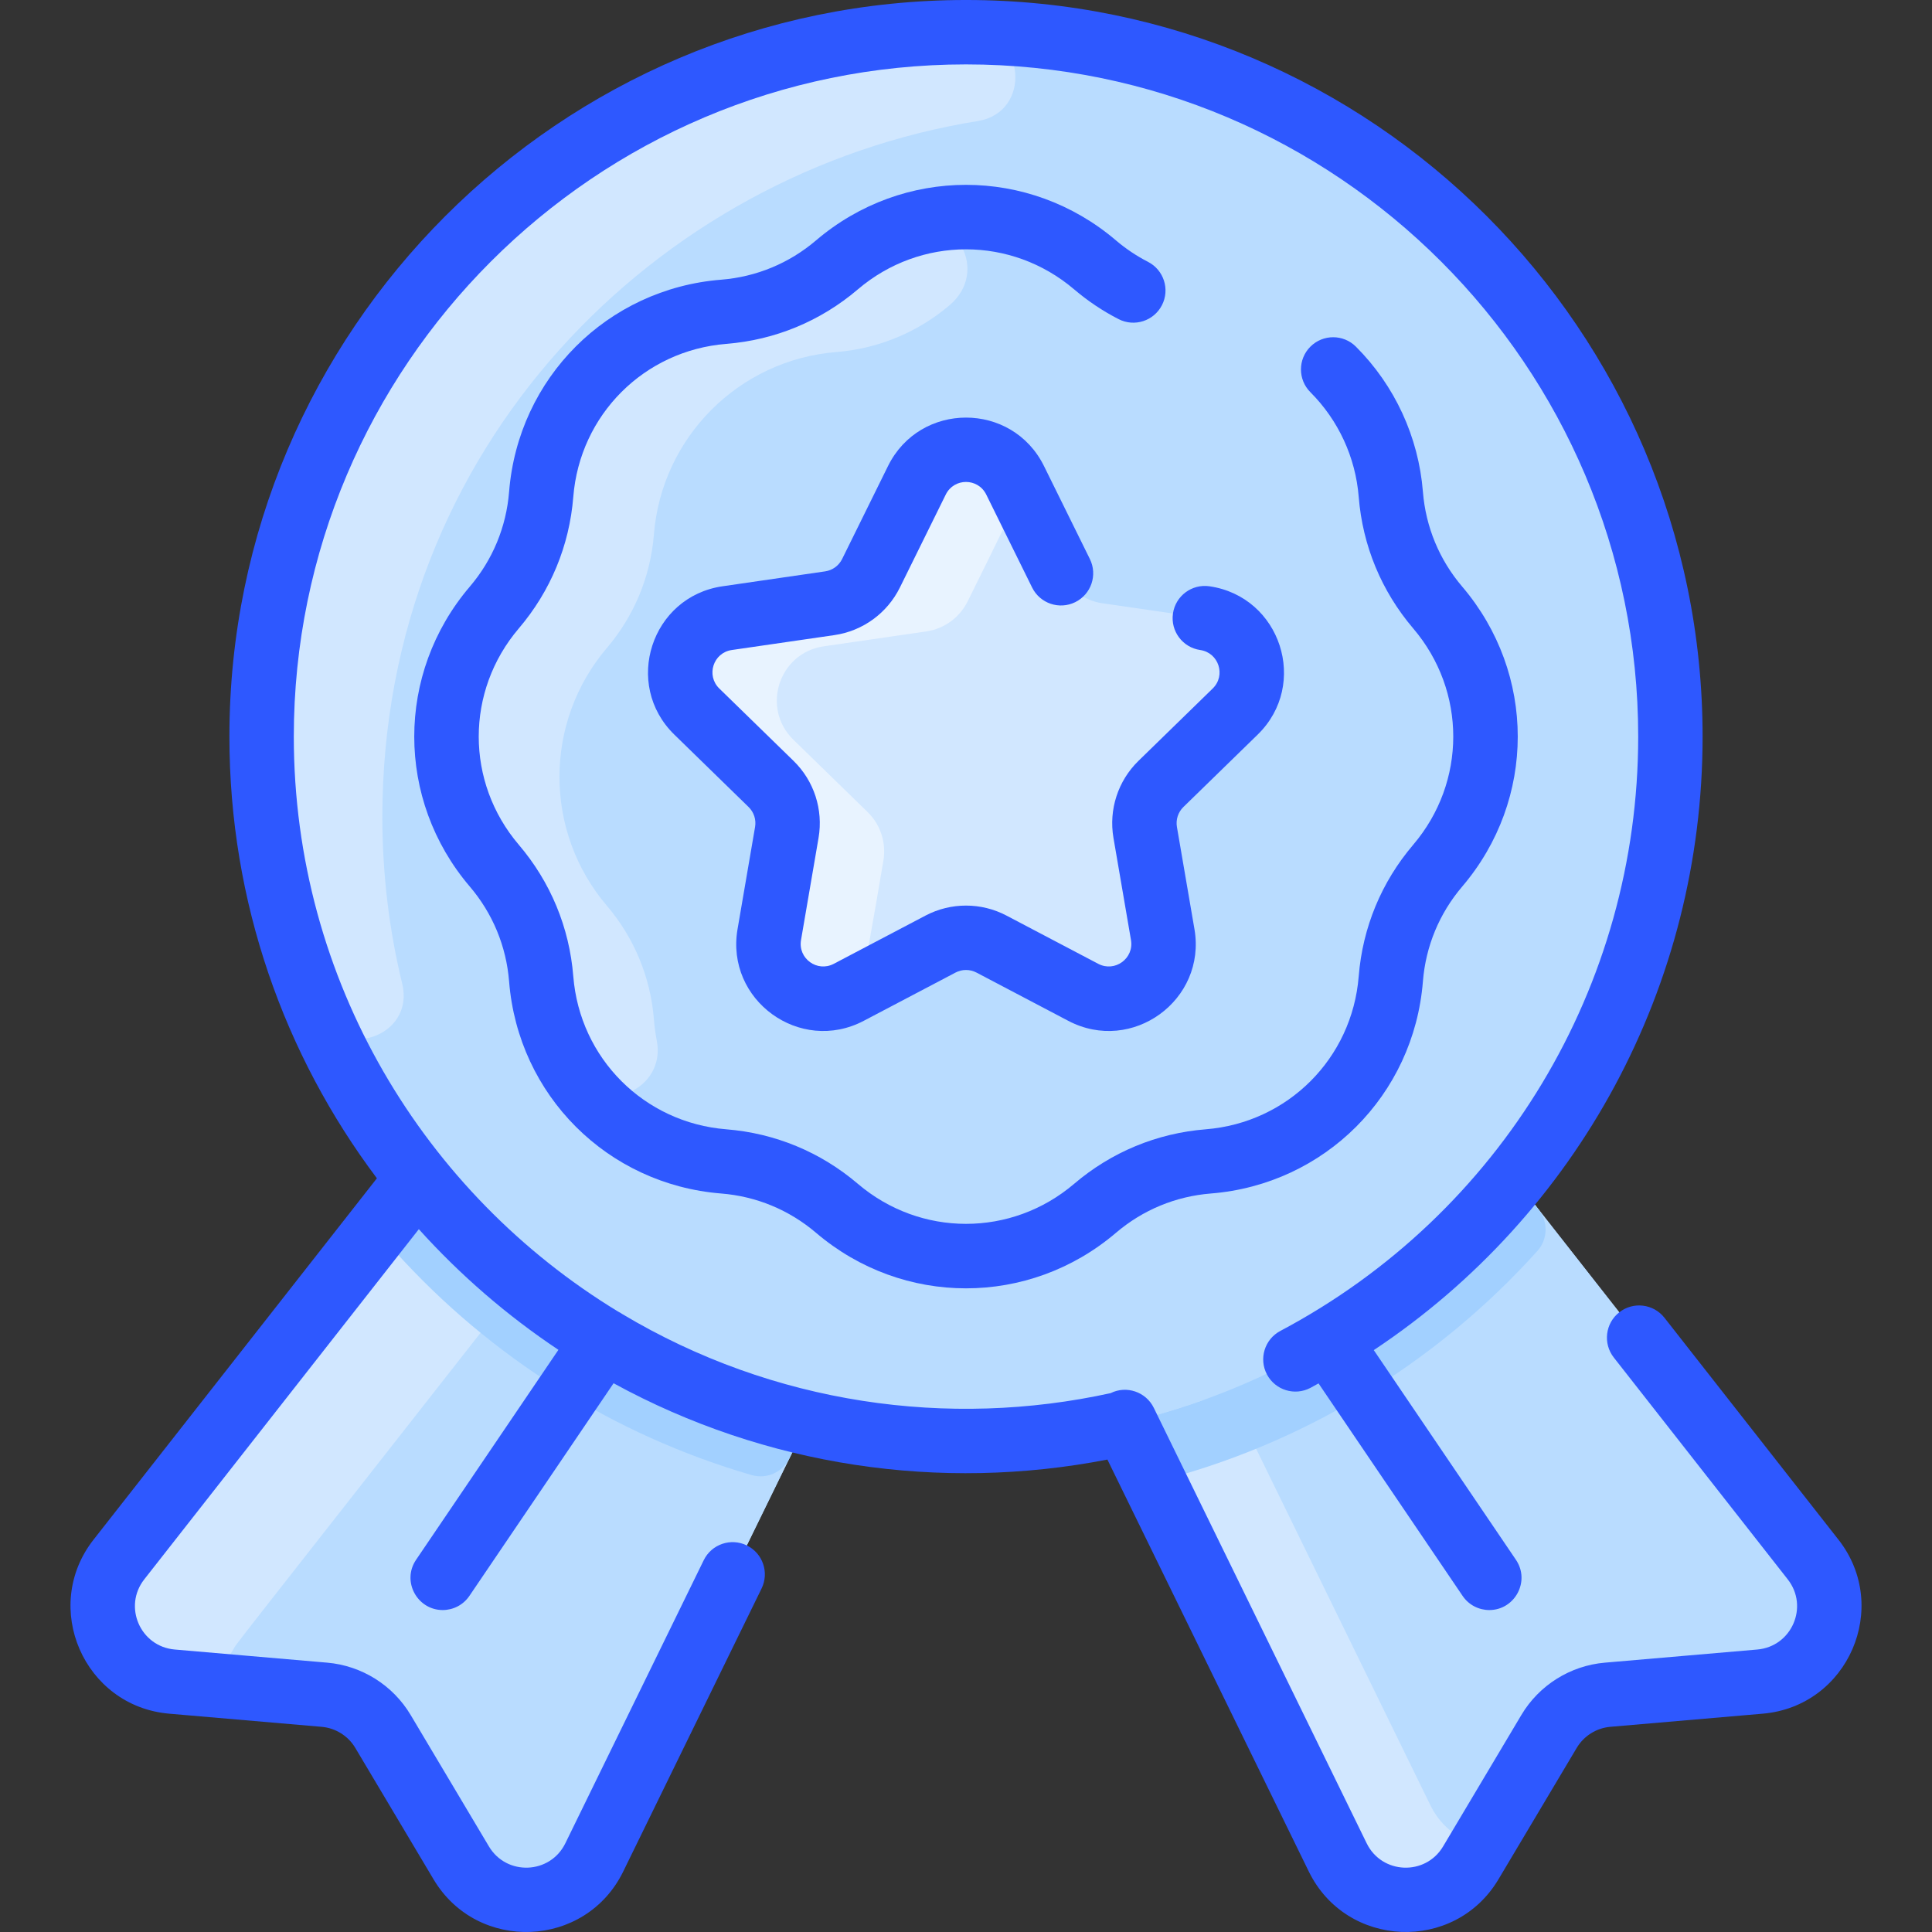<svg id="Layer_1" enable-background="new 0 0 479.984 479.984" height="512" viewBox="0 0 479.984 479.984" width="512" xmlns="http://www.w3.org/2000/svg"><rect x="0" y="0" width="479.984" height="479.984" fill="#333333" stroke="none"/><path d="m450.442 387.44-74.2-94.62c24.24-30.03 38.75-68.23 38.75-109.82 0-96.65-78.35-175-175-175s-175 78.35-175 175c0 41.59 14.51 79.79 38.75 109.82l-74.2 94.62c-9.22 11.76-1.7 29.05 13.18 30.34l37.88 3.26c6.03.52 11.44 3.91 14.54 9.11l19.45 32.67c7.64 12.83 26.49 12.06 33.05-1.37l52.77-107.94c25.05 5.79 52.407 6.183 79.16 0l52.77 107.94c6.56 13.43 25.41 14.2 33.05 1.37l19.45-32.67c3.1-5.2 8.51-8.59 14.54-9.11l37.88-3.26c14.88-1.29 22.4-18.58 13.18-30.34z" fill="#b9dcff"/><path d="m376.242 292.82 74.2 94.62c9.22 11.76 1.7 29.05-13.18 30.34l-37.88 3.26c-6.03.52-11.44 3.91-14.54 9.11l-19.45 32.67c-7.64 12.83-26.49 12.06-33.05-1.37l-52.77-107.94c37.996-8.799 72.054-30.168 96.67-60.69z" fill="#b9dcff"/><path d="m200.412 353.51-52.77 107.94c-6.56 13.43-25.41 14.2-33.05 1.37l-19.45-32.67c-3.1-5.2-8.51-8.59-14.54-9.11l-37.88-3.26c-14.88-1.29-22.4-18.58-13.18-30.34l74.2-94.62c24.58 30.477 58.616 51.877 96.67 60.69z" fill="#b9dcff"/><path d="m357.182 150.94c-6.616-7.774-10.79-17.499-11.65-28.13-1.919-24.19-21.153-43.43-45.35-45.35-10.631-.86-20.356-5.034-28.13-11.65-18.458-15.721-45.603-15.772-64.12 0-7.774 6.616-17.498 10.79-28.13 11.65-24.19 1.919-43.43 21.153-45.35 45.35-.86 10.632-5.035 20.356-11.65 28.13-15.721 18.458-15.772 45.603 0 64.12 6.615 7.774 10.79 17.498 11.65 28.13 1.919 24.187 21.149 43.43 45.35 45.35 10.631.86 20.356 5.034 28.13 11.65 18.458 15.721 45.603 15.772 64.12 0 7.774-6.616 17.499-10.79 28.13-11.65 24.187-1.919 43.43-21.15 45.35-45.35.83-10.37 4.9-20.21 11.65-28.13 15.722-18.458 15.772-45.603 0-64.12z" fill="#b9dcff"/><g fill="#d1e7ff"><path d="m299.332 153.57c11.16 1.62 15.61 15.34 7.54 23.21l-18.45 17.98c-3.21 3.12-4.67 7.63-3.91 12.04l4.35 25.39c1.91 11.11-9.76 19.59-19.74 14.34l-22.8-11.98c-3.96-2.09-8.7-2.09-12.66 0l-22.8 11.98c-9.98 5.25-21.65-3.23-19.74-14.34l4.35-25.39c.76-4.41-.7-8.92-3.91-12.04l-18.45-17.98c-8.07-7.87-3.62-21.59 7.54-23.21l25.49-3.7c4.44-.65 8.27-3.43 10.25-7.45l11.4-23.09c4.99-10.12 19.41-10.12 24.4 0l11.4 23.09c1.98 4.02 5.81 6.8 10.25 7.45z"/><path d="m123.621 313.696c3.132 2.79 3.508 7.558.919 10.859-69.938 89.185-65.567 83.449-66.619 85.307-3.052 5.393-9.025 8.452-15.199 7.918-14.88-1.285-22.4-18.58-13.18-30.34l74.2-94.62c6.044 7.492 12.696 14.477 19.879 20.876z"/><path d="m363.652 456.957c2.076 1.051 3.077 3.616 1.741 5.863-7.633 12.834-26.49 12.06-33.05-1.37l-52.77-107.94c6.422-1.49 12.709-3.33 18.841-5.504 3.812-1.351 8.029.409 9.805 4.042l47.124 96.401c1.914 3.93 4.879 6.771 8.309 8.508z"/><path d="m94.992 203c0 14.273 1.713 28.147 4.938 41.425 3.224 13.274-15.694 19.471-21.032 6.896-8.853-20.854-13.906-43.941-13.906-68.321 0-97.142 79.107-175.686 176.269-174.995 13.577.096 15.092 19.899 1.688 22.06-80.067 12.91-147.957 81.096-147.957 172.935z"/><path d="m226.115 55.983c11.417-3.336 19.733 11.38 9.817 19.827-7.774 6.616-17.498 10.79-28.13 11.65-24.19 1.919-43.43 21.153-45.35 45.35-.86 10.632-5.035 20.356-11.65 28.13-15.721 18.458-15.772 45.603 0 64.12 6.615 7.774 10.79 17.498 11.65 28.13.145 1.832.39 3.634.728 5.402 2.287 11.954-13.148 18.831-20.16 8.882-5.057-7.175-7.876-15.559-8.568-24.284-.86-10.631-5.034-20.356-11.65-28.13-15.721-18.458-15.772-45.603 0-64.12 6.616-7.774 10.79-17.499 11.65-28.13 1.919-24.19 21.153-43.43 45.35-45.35 10.631-.86 20.356-5.034 28.13-11.65 5.454-4.645 11.663-7.922 18.183-9.827z"/></g><path d="m252.192 119.33c1.021 2.07.961 4.501-.146 6.527-1.438 2.633-3.922 8.019-11.654 23.563-1.996 4.012-5.81 6.8-10.25 7.45l-25.49 3.7c-11.16 1.62-15.61 15.34-7.54 23.21l18.45 17.98c3.21 3.12 4.643 7.625 3.91 12.04-2.837 17.089-4.153 23.049-4.482 26.519-.25 2.637-1.783 4.978-4.127 6.211-9.981 5.248-21.65-3.23-19.74-14.34l4.35-25.39c.76-4.41-.7-8.92-3.91-12.04l-18.45-17.98c-8.07-7.87-3.62-21.59 7.54-23.21l25.49-3.7c4.44-.65 8.27-3.43 10.25-7.45l11.4-23.09c4.989-10.12 19.408-10.12 24.399 0z" fill="#e8f3ff"/><path d="m382.274 300.51c2.388 3.045 2.275 7.381-.312 10.258-25.272 28.097-58.549 48.254-95.189 57.462-.1 0 .056.134-7.2-14.72 35.569-8.185 70.585-28.358 96.67-60.69z" fill="#a2d0ff"/><path d="m200.412 353.51-4.286 8.769c-1.7 3.478-5.655 5.267-9.373 4.189-34.198-9.91-64.948-29.272-88.727-55.701-2.589-2.877-2.702-7.214-.314-10.259l6.03-7.689c24.48 30.346 58.512 51.91 96.67 60.691z" fill="#a2d0ff"/><g fill="#2e58ff"><path d="m456.737 382.503-43.217-55.116c-2.726-3.476-7.754-4.085-11.232-1.359-3.477 2.726-4.085 7.755-1.359 11.232l43.217 55.116c5.305 6.763.988 16.691-7.573 17.43l-37.875 3.265c-8.574.739-16.323 5.595-20.728 12.99l-19.45 32.663c-4.381 7.362-15.203 6.958-18.987-.783l-52.883-108.172c-1.952-3.992-6.795-5.625-10.728-3.659-40.202 8.809-83.7 2.843-121.358-19.67-.238-.167-.459-.319-.988-.585-48.121-29.217-80.584-82.251-80.584-142.855 0-92.084 74.916-167 167-167s167 74.916 167 167c0 62.029-34.127 118.622-88.909 147.657-3.904 2.069-5.392 6.911-3.322 10.815 2.069 3.904 6.914 5.391 10.814 3.322.674-.357 1.33-.739 1.999-1.104l35.796 52.799c1.548 2.282 4.065 3.512 6.629 3.512 6.328 0 10.243-7.138 6.615-12.49l-35.313-52.087c50.802-33.747 81.691-90.618 81.691-152.424 0-100.907-82.094-183-183-183-100.907 0-183 82.093-183 183 0 41.135 13.646 79.14 36.643 109.735l-70.388 89.768c-13.127 16.742-2.401 41.417 18.791 43.244l37.875 3.265c3.456.298 6.58 2.256 8.354 5.236l19.45 32.662c10.867 18.25 37.75 17.202 47.109-1.942l34.381-70.326c1.94-3.969.296-8.76-3.673-10.701-3.97-1.941-8.76-.296-10.701 3.673l-34.381 70.326c-3.78 7.731-14.601 8.152-18.988.783l-19.45-32.663c-4.404-7.395-12.153-12.25-20.728-12.99l-37.874-3.265c-8.565-.739-12.877-10.668-7.574-17.431l68.215-86.998c10.248 11.373 21.9 21.454 34.678 29.975l-35.361 52.158c-3.639 5.367.311 12.49 6.614 12.49 2.563 0 5.082-1.23 6.629-3.512l35.82-52.834c37.811 20.69 81.169 27.027 122.686 18.961l50.038 102.352c9.344 19.111 36.227 20.217 47.11 1.942l19.449-32.662c1.775-2.981 4.899-4.938 8.354-5.236l37.876-3.265c21.197-1.825 31.914-26.504 18.791-43.242z"/><path d="m285.207 65.05c-2.847-1.46-5.525-3.253-7.963-5.33-21.586-18.396-52.919-18.396-74.504 0-6.679 5.691-14.832 9.068-23.578 9.767-28.271 2.255-50.427 24.412-52.683 52.683-.698 8.747-4.075 16.899-9.766 23.578-18.396 21.585-18.396 52.919 0 74.505 5.691 6.679 9.068 14.832 9.767 23.578 2.255 28.271 24.412 50.427 52.683 52.683 8.747.698 16.899 4.075 23.578 9.766 21.584 18.394 52.919 18.396 74.505 0 6.678-5.691 14.831-9.068 23.578-9.767 28.27-2.255 50.426-24.412 52.683-52.683.697-8.746 4.075-16.899 9.767-23.578 18.395-21.585 18.395-52.919 0-74.505-5.691-6.679-9.069-14.832-9.767-23.579-1.086-13.598-6.995-26.398-16.641-36.043-3.122-3.123-8.188-3.124-11.313 0-3.124 3.125-3.124 8.189.001 11.314 6.958 6.958 11.221 16.192 12.004 26.001.967 12.124 5.648 23.425 13.538 32.684 13.271 15.572 13.271 38.177 0 53.749-7.89 9.258-12.571 20.56-13.538 32.683-1.628 20.395-17.612 36.379-38.006 38.007-12.125.967-23.427 5.648-32.684 13.538-15.574 13.271-38.177 13.271-53.75 0-9.257-7.889-20.559-12.57-32.684-13.538-20.395-1.627-36.379-17.611-38.006-38.006-.967-12.124-5.648-23.426-13.538-32.684-13.271-15.572-13.271-38.177 0-53.749 7.889-9.257 12.57-20.559 13.538-32.684 1.627-20.395 17.611-36.379 38.006-38.006 12.124-.967 23.426-5.648 32.684-13.538 15.572-13.27 38.174-13.271 53.75 0 3.378 2.879 7.092 5.365 11.039 7.389 3.93 2.016 8.752.463 10.769-3.468 2.016-3.929.463-8.751-3.469-10.767z"/><path d="m282.84 189.028c-5.093 4.965-7.416 12.114-6.214 19.125l4.354 25.386c.786 4.589-4.014 8.078-8.136 5.911l-22.798-11.986c-6.296-3.31-13.813-3.31-20.109 0l-22.797 11.986c-4.12 2.165-8.923-1.319-8.135-5.91l4.354-25.387c1.202-7.01-1.121-14.16-6.214-19.125l-18.445-17.978c-3.327-3.243-1.508-8.893 3.107-9.563l25.489-3.704c7.039-1.023 13.121-5.441 16.269-11.82l11.399-23.098c2.064-4.182 8-4.166 10.055 0l11.399 23.098c1.956 3.962 6.753 5.589 10.715 3.633 3.962-1.955 5.588-6.752 3.633-10.714l-11.399-23.097c-7.923-16.055-30.83-16.048-38.751 0l-11.399 23.098c-.817 1.655-2.395 2.802-4.222 3.067l-25.489 3.704c-17.718 2.575-24.789 24.363-11.975 36.854l18.444 17.979c1.322 1.289 1.925 3.144 1.613 4.963l-4.354 25.386c-3.027 17.646 15.51 31.106 31.35 22.777l22.798-11.986c1.634-.86 3.584-.859 5.218 0l22.798 11.986c15.846 8.333 34.376-5.139 31.351-22.777l-4.354-25.386c-.312-1.82.291-3.675 1.612-4.963l18.444-17.978c12.821-12.497 5.735-34.281-11.975-36.855-4.377-.635-8.432 2.395-9.067 6.767-.635 4.373 2.395 8.432 6.767 9.067 4.608.669 6.441 6.314 3.107 9.563z"/></g></svg>